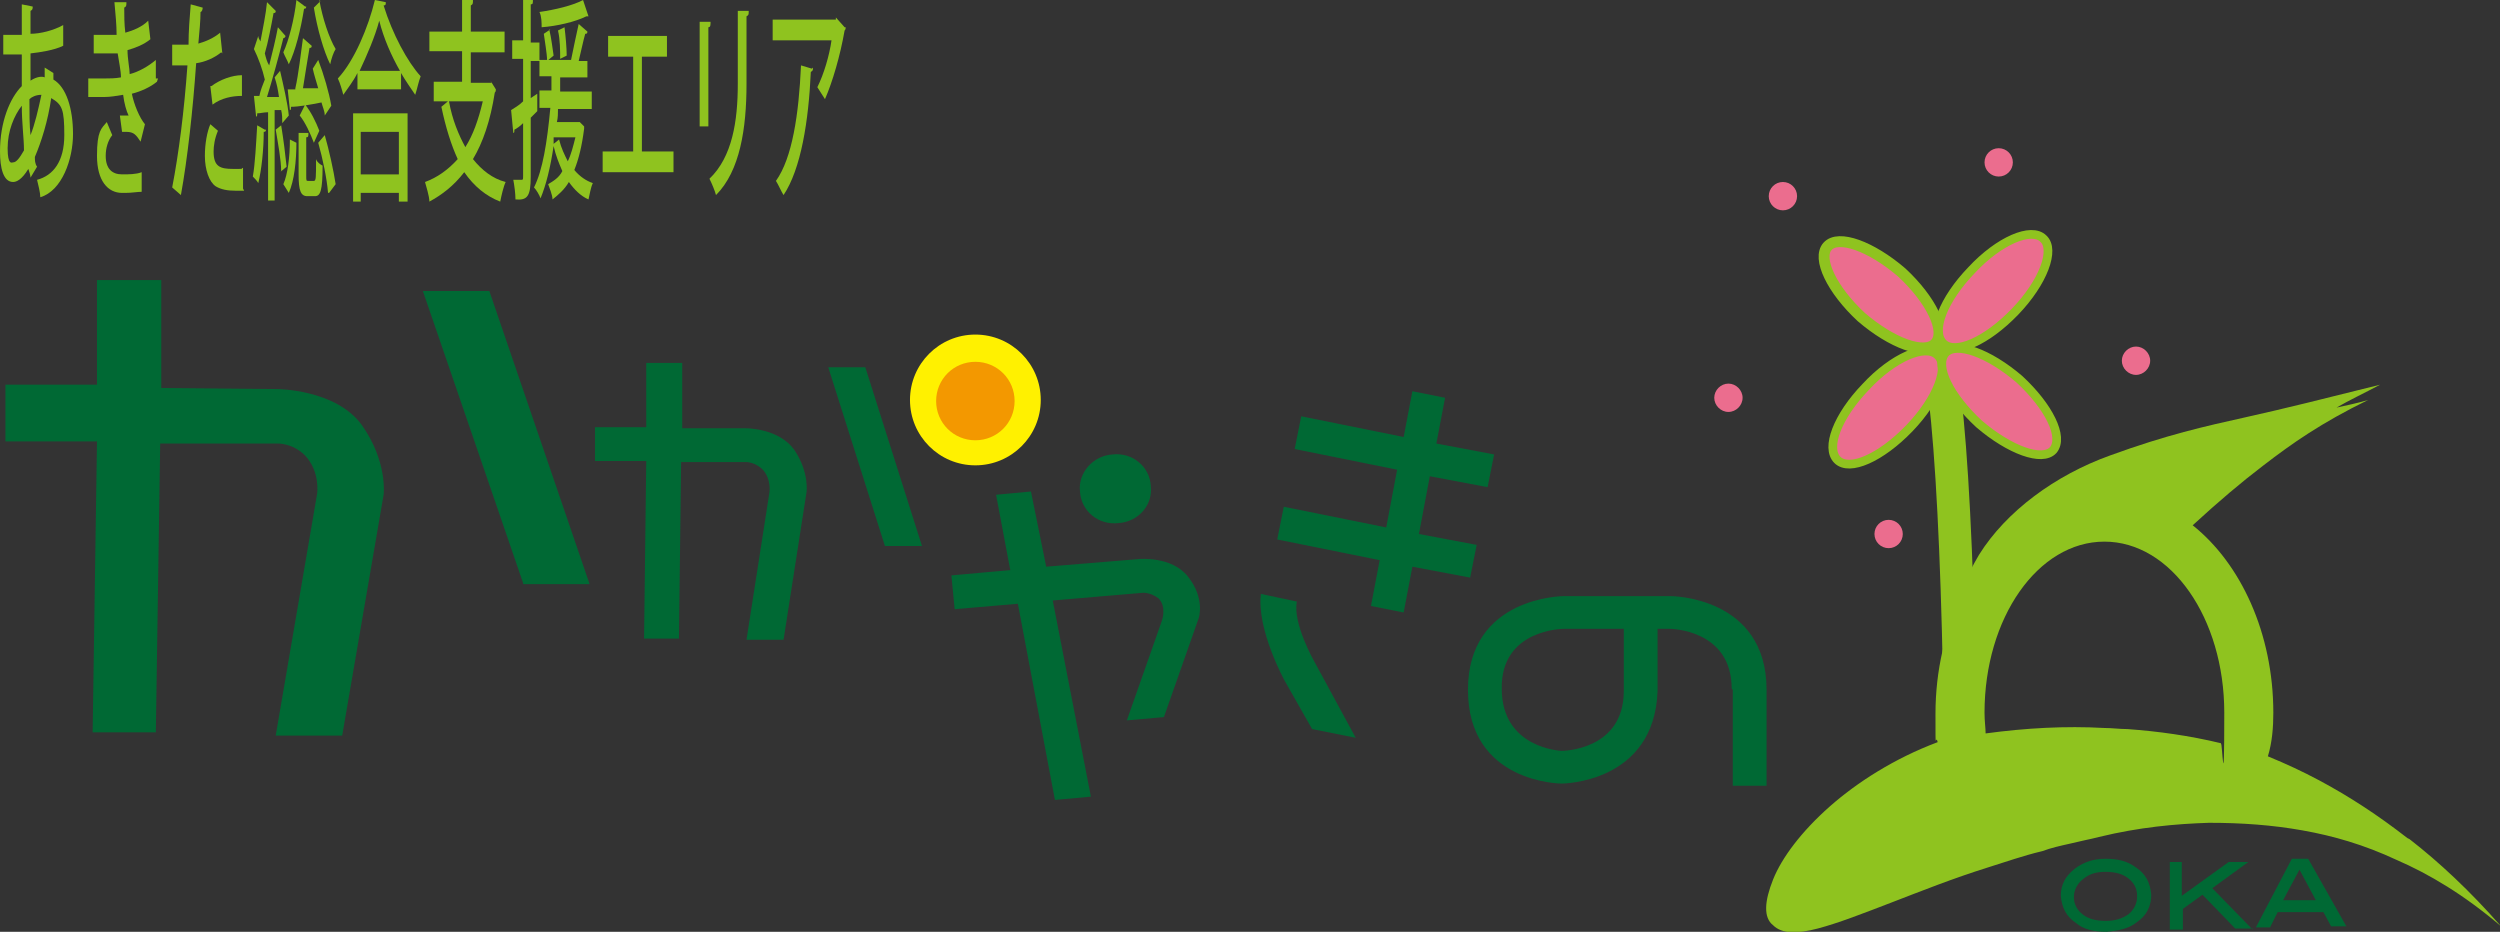 <?xml version="1.0" encoding="UTF-8"?>
<svg id="b" xmlns="http://www.w3.org/2000/svg" version="1.1" viewBox="0 0 229.4 85.5">
  <rect x="0" y="0" width="229.4" height="85.5" fill="#333333" stroke="none"/>
  <!-- Generator: Adobe Illustrator 29.3.1, SVG Export Plug-In . SVG Version: 2.1.0 Build 151)  -->
  <defs>
    <style>
      .st0, .st1, .st2 {
        fill: #eb6d8e;
      }

      .st0, .st1, .st3 {
        stroke: #8fc31f;
      }

      .st4 {
        fill: #f39800;
      }

      .st5 {
        fill: #006934;
      }

      .st6 {
        fill-rule: evenodd;
      }

      .st6, .st7 {
        fill: #8fc31f;
      }

      .st1 {
        stroke-width: .8px;
      }

      .st8 {
        fill: #fff100;
      }

      .st3 {
        fill: none;
        stroke-width: 3px;
      }
    </style>
  </defs>
  <g id="d">
    <path class="st7" d="M4.9,6.6c0,.2,0,.4,0,.7,1.2.7,1.8,2.7,1.8,5s-1,5.2-3,5.8c0-.4-.2-1.2-.3-1.6,1.5-.4,2.5-1.7,2.5-4.1s-.2-2.8-1.2-3.4c-.3,2.1-.9,4-1.5,5.4,0,.3,0,.6.2.9l-.6,1c0-.2-.1-.5-.2-.8-.6,1-1.1,1.2-1.4,1.2C.3,16.7,0,15.4,0,13.9,0,11.2.9,9,2,7.9c0-.9,0-1.9,0-2.9-.4,0-.7,0-1.1,0s-.4,0-.6,0v-1.8c.4,0,1,0,1.7,0,0-.9,0-1.9,0-2.8l1,.2c0,.2,0,.3-.2.4,0,.6,0,1.4,0,2.1.9,0,2.1-.3,3-.8v1.9c-.8.4-2.1.6-3,.7,0,.9,0,1.7,0,2.5.6-.4,1.1-.4,1.3-.3,0-.3,0-.6,0-.9l.8.5h0ZM2.2,13.8c0-1.1-.2-2.5-.2-4.1-.7.9-1.3,2.3-1.3,3.9s.4,1.3.5,1.3c.3,0,.6-.4,1-1.1ZM3.8,8.7c-.5,0-.9.2-1.1.4,0,1.3,0,2.4.1,3.3.4-1,.7-2.3,1-3.7h0Z"/>
    <path class="st7" d="M14.4,7.5c-.6.5-1.5.9-2.3,1.1.2,1,.7,2.2,1.2,2.8l-.4,1.6c-.4-.6-.6-.9-1.3-.9s-.3,0-.4,0l-.2-1.5c0,0,.2,0,.3,0,.2,0,.4,0,.5,0-.2-.4-.4-1.1-.5-1.9-.6.1-1.2.2-1.7.2s-1,0-1.5,0v-1.7c.4,0,1.1,0,1.5,0s1,0,1.5-.1c0-.6-.2-1.5-.3-2.2-.2,0-.7,0-1.5,0s-.5,0-.7,0v-1.7c.3,0,.7,0,1,0s.8,0,1.1,0c0-.9-.1-1.9-.2-3h1.1c0,.3,0,.4-.2.5,0,.7,0,1.5.1,2.3.7-.2,1.5-.5,2.1-1.1l.2,1.7c-.6.5-1.4.8-2.1,1,0,.8.2,1.7.2,2.2.8-.2,1.7-.7,2.4-1.3v1.7c.1,0,.2,0,.2,0ZM11.2,17.7c-1.3,0-2.3-1.1-2.3-3.4s.4-2.5.9-3.1l.5,1.2c-.4.5-.6,1.2-.6,1.9,0,1.2.6,1.7,1.5,1.7.6,0,1.3,0,1.8-.2v1.8c-.4,0-.9.1-1.5.1h-.3Z"/>
    <path class="st7" d="M20.3,4.8c-.6.5-1.5.9-2.3,1-.3,4.3-.8,8.8-1.4,12.1l-.8-.7c.6-3.1,1.1-7,1.4-11.2-.1,0-.2,0-.4,0-.4,0-.7,0-1,0v-1.9c.2,0,.6,0,1,0s.3,0,.5,0c0-1.2.1-2.5.2-3.7l1.1.3c0,.2-.1.4-.2.4,0,.8-.1,1.8-.2,2.9.7-.2,1.4-.5,2-1l.2,1.9h0ZM22.4,17.5c-.2,0-.5,0-.8,0-.7,0-1.3-.1-1.8-.4-.6-.4-1-1.5-1-2.8,0-1.1.2-2.2.5-2.9l.7.6c-.3.7-.4,1.4-.4,1.9,0,1.4.6,1.6,1.8,1.6s.6,0,.9-.1v1.9s0,0,0,0ZM19.4,7.9c.8-.6,1.9-1,2.8-1v1.9c-.9,0-1.9.2-2.7.8l-.2-1.7h0Z"/>
    <path class="st7" d="M24.4,11.9c0,.1,0,.2-.2.2,0,1.6-.2,3.5-.5,4.7-.1-.2-.4-.5-.5-.6.2-1.1.3-3,.4-4.7,0,0,.7.4.7.4ZM25.9,11.2c0-.3,0-.7-.1-1.1h-.6v8.3h-.6v-8.1c-.4,0-.7.1-1,.1,0,.2,0,.3-.1.3l-.2-1.9h.5c.1-.5.3-1,.5-1.5-.2-.9-.6-2-1-2.8l.4-1.2c0,.2.1.3.2.5.2-1.1.5-2.5.6-3.6l.8.8c0,.1,0,.2-.2.2-.2,1.1-.5,2.7-.8,3.7.1.4.2.8.4,1.1.3-1.2.6-2.4.8-3.5l.7.8c0,.1-.1.2-.2.2-.4,1.6-1,3.8-1.5,5.4h1.1c-.1-.7-.2-1.2-.4-1.8l.5-.6c.3,1.3.7,3,.8,4.1l-.6.7h0ZM25.8,15.7c0-1-.3-2.6-.5-3.8l.5-.4c.2,1.2.4,2.8.5,3.8,0,0-.6.5-.6.5ZM27.2,13c0,1.8-.2,3.6-.7,4.7l-.5-.8c.4-.9.6-2.5.6-4.1,0,0,.6.3.6.3ZM28.1.6c0,.2-.1.2-.2.2-.3,1.9-.8,3.9-1.4,5.1-.1-.3-.4-.8-.5-1.1.5-1.1,1-3,1.2-4.8l.8.6h0ZM27.1,8.1c.3-1.3.5-3.2.7-4.6l.8.7c0,.1,0,.2-.2.2-.2,1.1-.4,2.5-.6,3.7h1.4c-.2-.7-.4-1.3-.5-1.8l.5-.8c.5,1.3,1,3,1.2,4.2l-.6.9c0-.4-.2-.8-.3-1.2-1,.2-2.1.4-2.8.4,0,.2,0,.3-.1.3l-.2-1.9h.7s0,0,0,0ZM28.1,16.1c0,.5,0,.5.2.5h.5c.2,0,.2-.3.2-2,.1.3.4.5.6.6,0,2.3-.2,2.8-.7,2.8h-.7c-.6,0-.8-.5-.8-2v-3.8h.9c0,.3,0,.4-.2.4v3.4h0ZM28.8,13.1c-.3-.8-.8-1.9-1.3-2.5l.5-1c.5.6,1,1.6,1.3,2.4,0,0-.5,1.1-.5,1.1ZM29.3,0c.3,1.7.9,3.5,1.5,4.5-.2.3-.4.9-.5,1.4-.6-1.2-1.2-3.3-1.5-5.2,0,0,.6-.6.6-.6ZM30.1,17.7c-.1-1.3-.5-3.2-.9-4.6l.6-.7c.4,1.4.8,3.2,1,4.5l-.6.8Z"/>
    <path class="st7" d="M32.8,6.7c-.4.8-.9,1.4-1.3,2-.1-.4-.3-1.1-.5-1.5C32.5,5.6,33.8,2.5,34.4,0l1,.2c0,.2,0,.3-.2.3.8,2.6,2.2,5.2,3.4,6.5-.2.5-.3,1.1-.5,1.7-.4-.6-.9-1.3-1.3-2v1.5h-4v-1.4h0ZM32.4,18.5v-8.1h5v8.1h-.8v-.8h-3.5v.8h-.7ZM36.7,6.5c-.8-1.4-1.5-3-1.9-4.6-.4,1.5-1.1,3.1-1.8,4.6h3.7ZM36.6,12.1h-3.5v3.9h3.5v-3.9Z"/>
    <path class="st7" d="M45,7.4l.5.8c0,.1,0,.2-.1.3-.4,2.6-1.1,4.6-2,6.1.8,1,1.8,1.8,3,2.1-.2.4-.4,1.3-.5,1.8-1.3-.5-2.4-1.4-3.3-2.7-1,1.3-2.1,2.1-3.2,2.7,0-.5-.3-1.4-.4-1.8,1.1-.4,2.1-1.1,3-2.1-.6-1.3-1.1-2.9-1.5-4.8l.6-.5h-1.3v-1.8h2.6v-2.8h-3v-1.8h3V0h1c0,.3,0,.4-.2.5v2.4h3.1v1.9h-3.1v2.8h1.9c0,0,0,0,0,0ZM41.2,9.3c.3,1.7.9,3.1,1.5,4.2.7-1.1,1.2-2.5,1.6-4.2h-3.1Z"/>
    <path class="st7" d="M53.2,11.2l.4.4c0,.1,0,.2,0,.2-.2,1.6-.5,2.8-.9,3.8.5.6,1.1,1,1.7,1.2-.2.4-.3,1.1-.4,1.5-.7-.3-1.3-.9-1.8-1.6-.4.7-1,1.2-1.5,1.6,0-.4-.3-1.1-.4-1.4.5-.3,1-.6,1.3-1.2-.3-.7-.6-1.4-.8-2.3-.3,2-.7,3.6-1.2,4.8-.1-.3-.4-.8-.6-1,.8-1.6,1.2-4.1,1.5-7.3h-1v-1.6h1.1c0-.4,0-.9,0-1.3h-1.1v-1.4h-.8v3.4l.6-.4v1.6c0,0-.6.6-.6.6v5.4c0,1.8-.3,2.2-1.4,2.1,0-.5-.1-1.3-.2-1.8.2,0,.3,0,.5,0h.3c.1,0,.1-.1.1-.4v-4.8c-.3.3-.6.5-.8.6,0,.2,0,.3-.1.3l-.2-2.1c.3-.2.7-.4,1.1-.8v-3.9h-1v-1.7h1V0h.9c0,.3,0,.4-.2.4v3.5h.8v1.6h3-.1c.2-1,.5-2.4.7-3.3l.8.7c0,.2-.1.2-.2.2-.2.7-.4,1.7-.6,2.5h.8v1.5h-2.5v1.3c0,0,2.9,0,2.9,0v1.6h-3.1c0,.4,0,.8-.1,1.2h2.3c0,0,0,0,0,0ZM53.8,1.5s0,0,0,0,0,0,0,0c-1,.5-2.7.9-4.1,1,0-.4,0-1-.2-1.4,1.4-.2,3.1-.6,4-1.1l.5,1.5h0ZM50.4,2.7c.2.8.3,1.8.4,2.4l-.6.5c0-.7-.2-1.7-.3-2.5l.6-.4h0ZM50.8,12.6c0,.2,0,.4,0,.6l.5-.4c.2.8.5,1.4.8,2,.3-.6.5-1.4.7-2.2h-2ZM51.8,2.5c.1.8.2,1.9.2,2.6l-.6.3c0-.7,0-1.8-.2-2.6,0,0,.6-.3.6-.3Z"/>
    <path class="st7" d="M55.8,3.3h5.4v1.9h-2.3v8.7h2.9v1.9h-6.5v-1.9h2.8V5.2h-2.3v-1.9Z"/>
    <path class="st7" d="M64.2,11.5V2h1c0,.3,0,.5-.2.5v9.1h-.8ZM68.7,1.1c0,.2,0,.3-.2.4v6.2c0,4.1-.6,8-2.8,10.2-.1-.4-.4-1.1-.6-1.5,2.1-2,2.6-5.3,2.6-8.7V1h1c0,.1,0,.1,0,.1Z"/>
    <path class="st7" d="M77.6,2.5c0,.1,0,.2-.1.3-.4,2.3-1.1,4.7-1.8,6.3-.2-.3-.5-.8-.7-1.1.6-1.2,1.1-2.9,1.3-4.3h-5.4v-1.9h5.8v-.2c0,0,.8.9.8.9ZM74.6,6.2c0,.2,0,.3-.2.4-.2,4.5-.9,8.9-2.5,11.3-.2-.3-.5-1-.7-1.3,1.5-2.1,2.1-6.1,2.3-10.6,0,0,1,.3,1,.3Z"/>
    <path class="st5" d="M59.3,39.3v-6c0,0,3.3,0,3.3,0v6c0,0,5.9,0,5.9,0,0,0,3,0,4.4,2,1.4,2.1,1.1,3.9,1.1,3.9l-2.1,13.5h-3.4s2.1-13.5,2.1-13.5c0,0,.2-1.2-.6-2.1-.7-.7-1.5-.7-1.5-.7h-6c0,0-.2,16.2-.2,16.2h-3.2s.2-16.3.2-16.3h-4.7s0-3.1,0-3.1h4.7s0,0,0,0ZM81.2,50.1l-5.2-16.4h3.4s5.2,16.4,5.2,16.4h-3.4Z"/>
    <path class="st5" d="M8.9,35.6v-9.9c.1,0,5.9,0,5.9,0v9.9c-.1,0,10.6.1,10.6.1,0,0,5.4,0,7.8,3.3,2.4,3.4,2,6.4,2,6.4l-3.8,22.1h-6.1c0,0,3.8-22.2,3.8-22.2,0,0,.3-2-1.1-3.5-1.2-1.2-2.6-1.1-2.6-1.1h-10.7c0-.1-.4,26.5-.4,26.5h-5.8c0,0,.4-26.7.4-26.7H.5c0-.1,0-5.2,0-5.2h8.4c0,.1,0,.1,0,.1ZM48,53.5l-9.2-26.8h6.1c0,0,9.2,26.9,9.2,26.9,0,0-6.1,0-6.1,0Z"/>
    <path class="st5" d="M92.7,52.3l-1.3-6.9,3.2-.3,1.4,6.9,8.5-.7s3-.3,4.5,1.6c1.6,2,1,3.8,1,3.8l-3.2,9.1-3.4.3,3.2-9.1s.5-1.3-.3-2.1c-.8-.6-1.5-.5-1.5-.5l-8.2.7,3.5,18-3.3.3-3.4-18-5.8.5-.3-3.1,5.5-.5h0ZM102.1,41.7c1.8-.2,3.4,1.1,3.5,2.9.2,1.8-1.2,3.3-3,3.4-1.8.2-3.4-1.1-3.5-2.9-.2-1.7,1.2-3.3,3-3.4Z"/>
    <path class="st5" d="M120.4,66.9l-2.5-4.4s-2.6-4.7-2.2-8l3.3.7c-.4,2,1.6,5.5,1.6,5.5l3.8,7-4-.8h0ZM127.2,48.4l1-5.3-9.4-1.9.6-3,9.4,1.9.8-4.2,3,.6-.8,4.2,5.3,1-.6,3-5.3-1-1,5.3,5.3,1-.6,3-5.3-1-.8,4.2-3-.6.8-4.2-9.4-1.9.6-3s9.4,1.9,9.4,1.9Z"/>
    <path class="st5" d="M158.9,63.2c0-5.5-5.7-5.5-5.7-5.5h-1.1v5.7c-.3,8.5-8.8,8.5-8.8,8.5,0,0-8.6,0-8.6-8.6s8.8-8.6,8.8-8.6h9.8s8.8,0,8.8,8.6v8.8h-3.1v-8.8ZM143.3,68.9s5.7,0,5.7-5.5v-5.7h-5.5s-5.8,0-5.7,5.5c0,5.5,5.5,5.7,5.5,5.7Z"/>
    <circle class="st8" cx="89.5" cy="36.7" r="6"/>
    <path class="st4" d="M93.1,36.8c0,2-1.6,3.6-3.6,3.6s-3.6-1.6-3.6-3.6,1.6-3.6,3.6-3.6,3.6,1.6,3.6,3.6Z"/>
    <path class="st5" d="M197.4,82.1c0,1-.4,1.9-1.3,2.5-.7.6-1.7.8-2.8.9-1.1,0-2.1-.2-2.8-.8-.9-.6-1.3-1.4-1.4-2.5,0-1,.4-1.8,1.3-2.5.8-.6,1.7-.9,2.8-.9,1.1,0,2,.2,2.8.8.9.6,1.3,1.4,1.4,2.5h0ZM196.1,82.2c0-.7-.3-1.2-.8-1.6-.5-.4-1.2-.6-2.1-.6s-1.5.2-2.1.7c-.5.4-.8,1-.8,1.6,0,.7.3,1.2.8,1.6s1.2.6,2.1.6c.9,0,1.5-.2,2.1-.6.5-.4.8-1,.8-1.6h0Z"/>
    <path class="st5" d="M206.7,85.2h-1.6s-3-3.1-3-3.1l-1.8,1.3v1.9s-1.2,0-1.2,0v-6.2c0,0,1.1,0,1.1,0v3.1s4.3-3.1,4.3-3.1h1.8s-3.3,2.4-3.3,2.4l3.7,3.8h0Z"/>
    <path class="st5" d="M215.2,85h-1.3s-.7-1.3-.7-1.3h-4.2c0,0-.7,1.4-.7,1.4h-1.3s3.3-6.3,3.3-6.3h1.5s3.5,6.2,3.5,6.2h0ZM212.5,82.6l-1.5-2.8-1.5,2.8h3s0,0,0,0Z"/>
    <path class="st3" d="M179.9,74.9c0-24.2-1.2-43.8-2.8-43.8"/>
    <path class="st1" d="M171.2,35.5c2.5-2.7,5.5-4,6.6-2.9,1.1,1,0,4-2.6,6.7s-5.5,4-6.6,2.9,0-4,2.6-6.7Z"/>
    <path class="st0" d="M170.8,29.1c-2.7-2.5-4.1-5.4-3.1-6.5,1-1.1,4,0,6.8,2.4,2.7,2.5,4.1,5.4,3.1,6.5-1,1.1-4,0-6.8-2.4Z"/>
    <path class="st1" d="M181.6,38.9c-2.7-2.5-4.1-5.3-3.1-6.5,1-1.1,4,0,6.8,2.4,2.7,2.5,4.1,5.3,3.1,6.5-1,1.1-4,0-6.8-2.4Z"/>
    <path class="st1" d="M180.9,24.8c2.5-2.7,5.5-4,6.6-2.9,1.1,1,0,4-2.6,6.7s-5.5,4-6.6,2.9,0-4,2.6-6.7Z"/>
    <circle class="st2" cx="183.4" cy="14.9" r="1.3"/>
    <path class="st2" d="M197.3,33.1c0,.7-.6,1.3-1.3,1.3s-1.3-.6-1.3-1.3.6-1.3,1.3-1.3,1.3.6,1.3,1.3Z"/>
    <circle class="st2" cx="163.6" cy="18" r="1.3"/>
    <path class="st2" d="M159.9,36.5c0,.7-.6,1.3-1.3,1.3s-1.3-.6-1.3-1.3.6-1.3,1.3-1.3,1.3.6,1.3,1.3Z"/>
    <circle class="st2" cx="173.3" cy="49" r="1.3"/>
    <path class="st6" d="M220.9,76.9h0c-2.7-2.1-5.3-3.8-8.1-5.3-1.5-.8-3-1.5-4.7-2.2.4-1.3.5-2.7.5-4,0-7.3-3-13.7-7.4-17.2,2.4-2.2,4.4-3.9,6.5-5.5,2.6-2,5.3-3.9,9.6-6-1,.3-2,.5-2.9.7,1.2-.7,2.5-1.3,4-2.1-5.2,1.3-8.8,2.2-12.4,3-3.6.8-7.2,1.6-12.4,3.5-5,1.8-9.5,5.1-12,9.1-.6,1-1.1,2-1.4,3.1,0,.2-.1.5-.2.7-1.5,3.1-2.4,6.8-2.4,10.8s0,1.7.2,2.6c-4,1.5-7.4,3.7-9.9,5.9-2.6,2.3-4.4,4.7-5.2,6.7-.8,2-.9,3.5,0,4.2.8.8,2.2.8,4.1.3,1.9-.5,4.2-1.4,6.8-2.4,2.6-1,5.6-2.2,8.8-3.2,1.6-.5,3.3-1.1,5-1.5.8-.3,1.7-.5,2.6-.7.4-.1.9-.2,1.3-.3.5-.1.9-.2,1.3-.3,3.7-.9,7-1.2,10.1-1.3,3,0,5.8.2,8.6.7,2.8.5,5.6,1.3,8.6,2.7,3,1.3,6.2,3.2,9.6,6.1-2.9-3.3-5.7-5.9-8.4-8ZM203.8,68.2c-2.9-.7-5.8-1.1-8.6-1.3-.7,0-1.4-.1-2.1-.1h0,0c-3.6-.2-7.2,0-10.9.5,0-.5-.1-1.1-.1-1.9,0-8.7,4.9-15.7,11-15.7s11,7,11,15.7-.2,2.4-.3,2.9Z"/>
  </g>
</svg>